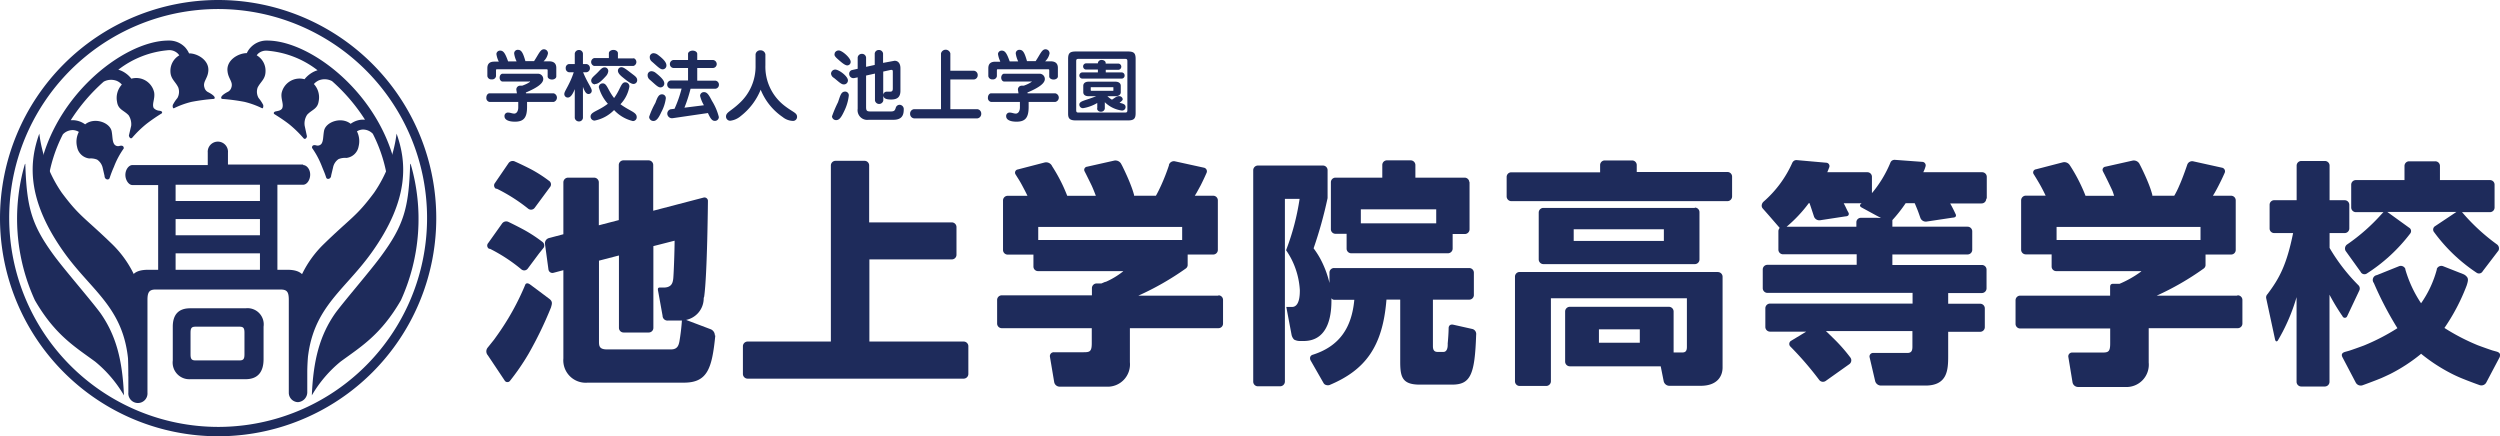 <svg xmlns="http://www.w3.org/2000/svg" viewBox="0 0 318.04 55.49"><defs><style>.cls-1{fill:#1e2b5b;}</style></defs><g id="Layer_2" data-name="Layer 2"><g id="レイヤー_1" data-name="レイヤー 1"><path class="cls-1" d="M182.71,28.41h-9.59V26.63h9.59Zm4.21-5.25a.6.6,0,0,0-.55-.56h-6.31V21a.6.6,0,0,0-.57-.6h-3a.59.59,0,0,0-.64.58V22.6h-6a.59.59,0,0,0-.54.56s0,6,0,6a.58.58,0,0,0,.63.58h1.37v1.9a.59.59,0,0,0,.56.58h12.36a.6.6,0,0,0,.57-.6V29.77h1.58a.6.6,0,0,0,.57-.59s0-6,0-6"/><path class="cls-1" d="M187.34,41.86l-2.45-.55c-.26-.06-.56,0-.6.39,0,0,0,.78-.12,2a1.62,1.62,0,0,1,0,.22c0,.3-.09.85-.54.85h-.76c-.58,0-.58-.52-.58-.79V38.12h4.64a.59.59,0,0,0,.57-.59V34.69a.59.59,0,0,0-.57-.59H169.76a.58.58,0,0,0-.63.57V36a12.69,12.69,0,0,0-1.19-3.13,11.14,11.14,0,0,0-.83-1.28,53.15,53.15,0,0,0,1.78-6.39V21.64a.59.59,0,0,0-.57-.58H160a.6.6,0,0,0-.57.57V48.56a.59.59,0,0,0,.64.58h2.82a.61.61,0,0,0,.57-.6V25.3h1.87a30.68,30.68,0,0,1-1.72,6.53,10.51,10.51,0,0,1,.65,1.07,10,10,0,0,1,1.1,4c0,.52,0,2.15-1,2.15h-.72l.66,3.5a1.21,1.21,0,0,0,.33.65,1.6,1.6,0,0,0,.85.18h.37c3.39,0,3.53-3.81,3.53-5.18v-.27a.41.41,0,0,0,.34.21h2.57c-.32,3.46-1.81,5.9-5.32,7a.46.46,0,0,0-.29.28.59.59,0,0,0,.05.43l1.63,2.85a.52.52,0,0,0,.35.28.7.7,0,0,0,.43,0c4.55-1.91,6.77-4.88,7.24-10.87h1.75V46c0,1.94.24,2.93,2.48,2.93h4.12c2.36,0,2.89-1.29,3.06-6.34h0A.66.66,0,0,0,187.34,41.86Z"/><path class="cls-1" d="M122.6,43.45h-12V33h10.48a.59.59,0,0,0,.6-.59V28.88a.6.6,0,0,0-.6-.59H110.57V21.05a.58.58,0,0,0-.59-.59h-3.69a.59.59,0,0,0-.59.59v22.4H95.1a.6.6,0,0,0-.59.59v3.53a.6.6,0,0,0,.59.6h27.5a.6.6,0,0,0,.59-.6V44A.6.6,0,0,0,122.6,43.45Z"/><path class="cls-1" d="M132.08,30.53V28.87h18.31v1.66ZM155,37.61H144.82a35.57,35.57,0,0,0,6-3.43h0a.57.57,0,0,0,.27-.44h0V32.38h3.25a.59.59,0,0,0,.59-.6V25.5a.59.59,0,0,0-.59-.6H152l.23-.38.51-.93c.45-.89.75-1.59.75-1.59a.47.47,0,0,0-.34-.67l-3.69-.81a.66.66,0,0,0-.75.44.41.41,0,0,1,0,.07,25.67,25.67,0,0,1-1,2.56c-.11.24-.22.47-.34.71s-.21.41-.32.6h-2.78l0-.11a12,12,0,0,0-.4-1.2c-.3-.8-.71-1.69-1.1-2.48l-.15-.28a.83.83,0,0,0-.87-.4l-3.47.78a.4.4,0,0,0-.32.55l.2.39.45.91s.19.38.26.53c.23.49.54,1.32.54,1.32h-3.64c-.17-.43-.35-.86-.56-1.31a21,21,0,0,0-1.36-2.45,1.31,1.31,0,0,0-.07-.13.84.84,0,0,0-.88-.35l-3.43.89a.41.41,0,0,0-.26.65l.28.45c.18.28.36.58.55.94s.44.82.67,1.31h-2.52a.59.59,0,0,0-.59.6v6.28a.59.59,0,0,0,.59.6h3.28V33.9a.58.58,0,0,0,.59.59h10.84a.6.6,0,0,1-.08.08,10,10,0,0,1-2.16,1.29l-.07,0-.47.2h-.62a.6.6,0,0,0-.59.59v.92H127.44a.59.59,0,0,0-.59.59v3a.59.59,0,0,0,.59.59h11.45v1.91c0,1.09-.27,1.15-1.06,1.15h-3.76a.49.49,0,0,0-.5.58l.54,3.22a.71.71,0,0,0,.69.58h5.94a2.84,2.84,0,0,0,3-3.11V41.75H155a.58.58,0,0,0,.59-.59v-3a.58.58,0,0,0-.59-.59"/><path class="cls-1" d="M208.61,43.6h-5.2V41.9h5.2Zm9.91-9h-25.2a.59.59,0,0,0-.59.6v13.3a.59.59,0,0,0,.59.6h3.38a.6.6,0,0,0,.6-.6V37.94h17.3v6.2c0,.61-.27.7-.6.7h-1.09V39.62a.6.6,0,0,0-.6-.59h-12.6a.6.6,0,0,0-.6.59V46a.6.6,0,0,0,.6.6h11.56l.38,1.91h0a.75.75,0,0,0,.7.57h4c2.18,0,2.79-1.29,2.79-2.32V35.21a.6.6,0,0,0-.59-.6"/><path class="cls-1" d="M219.76,21.88H208.22V21a.59.59,0,0,0-.59-.59h-3.48a.59.59,0,0,0-.59.59v.92h-11.3a.59.59,0,0,0-.59.59V25a.6.6,0,0,0,.59.59h27.5a.6.6,0,0,0,.59-.59V22.47A.59.59,0,0,0,219.76,21.88Z"/><path class="cls-1" d="M211.67,30.65H200.2V29.17h11.47Zm3.94-4.2H196.35a.59.59,0,0,0-.6.59V33a.6.6,0,0,0,.6.6h19.26a.59.59,0,0,0,.59-.6V27a.58.58,0,0,0-.59-.59"/><path class="cls-1" d="M69.84,23a17.27,17.27,0,0,0-2-1.31c-.66-.37-2-1-2.31-1.13a.64.64,0,0,0-.84.2l-1.73,2.53a.49.49,0,0,0,.13.72l.12,0a21.76,21.76,0,0,1,4,2.55l0,0h0a.58.58,0,0,0,.81-.12l2-2.71A.54.54,0,0,0,69.84,23Z"/><path class="cls-1" d="M69,30.77a18.74,18.74,0,0,0-2-1.34c-.65-.38-2-1.05-2.28-1.18a.65.65,0,0,0-.85.19l-1.77,2.49a.47.47,0,0,0,.12.72l.06,0,.05,0a21,21,0,0,1,4,2.62l0,0h0a.56.56,0,0,0,.81-.1l1.43-1.92h0l.6-.75A.56.56,0,0,0,69,30.77Z"/><path class="cls-1" d="M69.86,38h0l-1.2-.9-1.21-.9c-.39-.29-.59-.1-.62,0a32.63,32.63,0,0,1-3.67,6.58h0l0,0-.3.42-.8,1a.75.75,0,0,0,0,1l1.07,1.6,1.06,1.59a.41.41,0,0,0,.68.07s0,0,0,0h0a29.61,29.61,0,0,0,2.37-3.45,48.36,48.36,0,0,0,2.86-5.91C70.19,38.72,70.38,38.38,69.86,38Z"/><path class="cls-1" d="M86.43,43.45c-.09.42-.21,1-1.06,1H77.2c-1,0-1-.49-1-1.06V33.16l2.54-.66v9.21a.59.59,0,0,0,.59.59h3.2a.59.59,0,0,0,.59-.59V31.31l2.7-.69c0,1.36-.12,4.51-.18,4.9s-.15,1-1.08,1.06h-.62c-.33,0-.25.27-.19.59l.54,3a.62.62,0,0,0,.68.61h1.78A26.69,26.69,0,0,1,86.43,43.45Zm4.51-.76a.85.85,0,0,0-.49-.79l-3.17-1.2h0a2.81,2.81,0,0,0,2.24-2.61c0-.1,0-.22.06-.34.4-2.77.48-12.16.48-12.16a.44.44,0,0,0-.57-.45L83.1,26.81V21a.59.59,0,0,0-.59-.6h-3.2a.59.59,0,0,0-.59.6V28l-2.54.66V23.2a.6.6,0,0,0-.6-.6H72.26a.6.6,0,0,0-.59.6v6.6l-1.85.49a.69.69,0,0,0-.49.74l.44,3.24a.51.51,0,0,0,.66.43l1.24-.33V45.6a2.85,2.85,0,0,0,3.09,3.08H87c3,0,3.58-1.79,4-6v0"/><path class="cls-1" d="M261.63,30.53V28.87h18.31v1.66Zm22.95,7.08H274.37a35,35,0,0,0,5.95-3.43h0a.56.56,0,0,0,.26-.44h0V32.38h3.25a.58.58,0,0,0,.59-.59V25.5a.59.59,0,0,0-.59-.6h-2.31l.23-.38c.18-.32.35-.63.5-.93.46-.89.76-1.59.76-1.59a.47.47,0,0,0-.35-.67h0L279,20.52a.66.66,0,0,0-.75.44s-.55,1.64-1,2.63a10.27,10.27,0,0,1-.65,1.31h-2.79l0-.11a11.79,11.79,0,0,0-.39-1.2c-.31-.81-.71-1.69-1.11-2.48l-.15-.29a.82.82,0,0,0-.86-.39l-3.47.78a.4.4,0,0,0-.32.55s.13.27.2.39l.45.91s.56,1.16.61,1.3.18.55.18.55h-3.64c-.16-.43-.35-.86-.56-1.31a20.91,20.91,0,0,0-1.35-2.45L263.3,21a.82.82,0,0,0-.87-.35l-3.43.89a.4.4,0,0,0-.26.65l.27.44s.36.59.56.95.44.82.67,1.31h-2.53a.6.6,0,0,0-.59.6v6.28a.59.59,0,0,0,.59.59H261V33.9a.58.58,0,0,0,.59.59h10.84a.6.6,0,0,0-.08.08,13.52,13.52,0,0,1-2.7,1.53h-.79c-.32,0-.42.13-.42.43v1.08H257a.59.59,0,0,0-.59.59v3a.59.59,0,0,0,.59.59h11.45v1.91c0,1.09-.27,1.15-1.06,1.15h-3.77a.48.48,0,0,0-.49.58l.53,3.22a.72.72,0,0,0,.69.58h6a2.84,2.84,0,0,0,3-3.11V41.75h11.33a.59.59,0,0,0,.59-.59v-3a.59.59,0,0,0-.59-.59"/><path class="cls-1" d="M317.65,31.09h0a25.21,25.21,0,0,1-4.29-3.93l-.15-.17h3.55a.59.59,0,0,0,.59-.59V23.5a.58.58,0,0,0-.59-.59H310.4v-1.8a.59.59,0,0,0-.6-.59h-3.32a.59.59,0,0,0-.59.59v1.8h-6.18a.59.59,0,0,0-.6.59v2.9a.6.6,0,0,0,.6.59h3.51c-.07.06-.14.14-.24.24a24.27,24.27,0,0,1-4.36,3.85h0a.63.63,0,0,0-.22.84l1.91,2.66a.54.54,0,0,0,.75.24h0a21.44,21.44,0,0,0,5.54-5.09l0,0a.5.5,0,0,0-.13-.77l-2.77-2h8.8l-2.7,1.8a.51.51,0,0,0-.14.78l0,0a21.25,21.25,0,0,0,5.44,5.18h0a.54.54,0,0,0,.75-.23l2-2.62h0A.63.63,0,0,0,317.65,31.09Z"/><path class="cls-1" d="M298,40.22a.32.32,0,0,0,.6,0h0l1.54-3.26a.58.58,0,0,0-.12-.68h0a23.45,23.45,0,0,1-3.66-4.74V29.65h1.92a.59.59,0,0,0,.59-.59v-3a.59.59,0,0,0-.59-.59h-1.92v-4.4a.59.59,0,0,0-.59-.59h-3a.59.59,0,0,0-.6.59v4.4h-2.85a.58.58,0,0,0-.59.59v3a.58.58,0,0,0,.59.59h2.4c-.81,4-1.73,5.75-3.27,7.78a.58.58,0,0,0-.15.53h0l1.13,5.25h0c.08.28.26.3.41,0h0a23.9,23.9,0,0,0,2.32-5.41V48.57a.6.6,0,0,0,.6.6h3a.6.6,0,0,0,.59-.6V37.49A26,26,0,0,0,298,40.22Z"/><path class="cls-1" d="M317.65,44.74l-.58-.16c-.28-.09-1.25-.43-1.86-.66a26.8,26.8,0,0,1-4.24-2.2,25.4,25.4,0,0,0,2.83-5.4c.2-.61.19-.79.1-1a1.16,1.16,0,0,0-.57-.46l-2.54-1a.63.63,0,0,0-.79.35l0,.08a13.62,13.62,0,0,1-2,4.29,15.48,15.48,0,0,1-2-4.29.45.45,0,0,0,0-.08.63.63,0,0,0-.79-.35L302.37,35a.62.62,0,0,0-.38,1,43.45,43.45,0,0,0,3,5.75,26.85,26.85,0,0,1-4.25,2.2c-.61.23-1.58.57-1.86.66l-.57.16c-.5.16-.42.46-.31.68l1.69,3.22a.72.72,0,0,0,.84.35c.32-.11,1.57-.58,1.94-.73s.42-.15,1.62-.72a21.45,21.45,0,0,0,3.78-2.45L308,45l.12.1a21.88,21.88,0,0,0,3.79,2.45,17.52,17.52,0,0,0,1.62.72c.36.15,1.61.62,1.94.73a.7.7,0,0,0,.83-.35l1.7-3.22C318.07,45.2,318.14,44.9,317.65,44.74Z"/><path class="cls-1" d="M238.75,27.71h-2a.57.57,0,0,0-.59.57v.56h-8.87a17.57,17.57,0,0,0,2.82-3h.09c.12.33.57,1.71.57,1.71a.72.72,0,0,0,.77.47l3.2-.49s.36,0,.43-.19,0-.26-.12-.48-.24-.52-.5-1h2.27l-.1.09a.28.28,0,0,0-.1.21c0,.13.23.25.23.25l1.93,1.05.52.27Zm14-2.46V22.5a.59.59,0,0,0-.59-.59h-7.49a3.73,3.73,0,0,0,.28-.71.45.45,0,0,0-.42-.61L241,20.33a.77.77,0,0,0-.31.1.58.58,0,0,0-.2.26,14.81,14.81,0,0,1-2.35,3.88V22.5a.58.58,0,0,0-.59-.59h-5.09c.18-.43.24-.6.24-.6a.43.43,0,0,0-.38-.61l-3.72-.33a.58.58,0,0,0-.37.08.68.68,0,0,0-.24.3,14.2,14.2,0,0,1-3.62,4.89.73.73,0,0,0-.25.46.55.55,0,0,0,.11.4h0l.83.94L226.41,29a.42.42,0,0,0-.1.14.58.58,0,0,0-.07.26v2.36a.59.59,0,0,0,.6.59h9.36v1.34H224.84a.59.59,0,0,0-.59.59v2.38a.6.6,0,0,0,.59.6h18.47v1.36H225.17a.6.6,0,0,0-.59.59v2.39a.6.6,0,0,0,.59.59h4.61l-1.95,1.18h0a.46.46,0,0,0-.08.7l0,0a41.58,41.58,0,0,1,3.68,4.26l0,0a.6.6,0,0,0,.83.13l3-2.13a.6.6,0,0,0,.15-.83h0a21.09,21.09,0,0,0-2.22-2.51l-.44-.43-.46-.44h11v2c0,.6-.21.75-.57.78H238.3a.45.45,0,0,0-.45.58l.7,3a.77.77,0,0,0,.72.57h5.67c2.81,0,2.9-2,2.9-3.74V42.21h4.07a.59.59,0,0,0,.59-.59V39.23a.59.59,0,0,0-.59-.59h-4.07V37.28h4.29a.6.6,0,0,0,.59-.6V34.3a.59.59,0,0,0-.59-.59H240.74V32.37h9.57a.59.59,0,0,0,.59-.59V29.43a.59.59,0,0,0-.59-.59h-9.57V28a18.3,18.3,0,0,0,1.69-2.15h1.15c.13.29.25.59.36.86s.36,1,.36,1a.74.74,0,0,0,.77.48l3.32-.5s.34,0,.41-.16a.28.28,0,0,0,0-.26c-.22-.47-.44-.93-.71-1.39h4a.59.59,0,0,0,.59-.59"/><path class="cls-1" d="M66.92,11.87h3.51a.57.57,0,0,1,0,1.1H67.05l0,.62c0,1.33-.38,1.89-1.54,1.89-.86,0-1.33-.27-1.33-.69a.43.43,0,0,1,.46-.47c.27,0,.52.13.78.13s.51-.25.51-.8l0-.68H62.28a.5.5,0,0,1-.41-.55c0-.32.2-.55.41-.55h3.48l-.07-.43a.48.48,0,0,1,.49-.54l.25,0c.68-.24,1-.47,1-.53s-.05,0-.13,0H63.92c-.18,0-.36-.21-.36-.49s.18-.5.36-.5h4.47a.67.67,0,0,1,.72.68c0,.54-.74,1.09-2.22,1.71ZM63.44,7.81a3.14,3.14,0,0,1-.29-.94.46.46,0,0,1,.49-.43c.45,0,.66.44,1,1.37h1.08a3.37,3.37,0,0,1-.31-1,.45.45,0,0,1,.49-.47c.46,0,.66.46.94,1.44h1.1c.61-.93.8-1.51,1.25-1.51a.51.51,0,0,1,.52.53,1.85,1.85,0,0,1-.56,1h.69q.93,0,.93.84V9.73c0,.2-.23.39-.55.39s-.55-.19-.55-.39V9c0-.15,0-.19-.19-.19h-6.2c-.15,0-.18,0-.18.19v.69a.49.49,0,0,1-.54.41A.5.5,0,0,1,62,9.68v-1c0-.57.29-.84.89-.84h.59"/><path class="cls-1" d="M74.18,9.19c.52,1.3,1.1,2,1.1,2.34a.41.41,0,0,1-.41.43c-.3,0-.48-.29-.71-.91V15a.5.5,0,0,1-.51.45.53.53,0,0,1-.53-.45V11.34c-.28.71-.56,1.07-.89,1.07a.44.44,0,0,1-.44-.47c0-.35.68-1.15,1.2-2.75h-.62a.49.49,0,0,1-.4-.52.48.48,0,0,1,.4-.52h.75V6.81a.53.53,0,0,1,.53-.45.5.5,0,0,1,.51.45V8.15h.45a.51.51,0,0,1,.44.52.5.5,0,0,1-.44.52Zm2,1.88a.48.48,0,0,1,.52-.46c.52,0,.62.84,1.42,1.86.83-1.12.87-2,1.42-2a.52.52,0,0,1,.53.54,4.34,4.34,0,0,1-1.14,2.25c1.22.9,2.07,1,2.07,1.64a.48.48,0,0,1-.49.5A4.76,4.76,0,0,1,78.12,14a4.71,4.71,0,0,1-2.47,1.34.51.51,0,0,1-.52-.51c0-.61.94-.67,2.2-1.63a5.2,5.2,0,0,1-1.17-2.17M78.61,9a.44.44,0,0,1,.45-.45c.3,0,.69.34,1.35.84.38.29.65.47.65.8a.47.47,0,0,1-.47.49c-.28,0-.7-.29-1.33-.81-.44-.34-.65-.62-.65-.87m-2.9,1.73a.48.48,0,0,1-.5-.48c0-.35.39-.58.87-1.08.32-.33.52-.6.85-.6a.46.46,0,0,1,.45.5,1.11,1.11,0,0,1-.3.62c-.61.67-1,1-1.37,1m4.87-3.3a.52.52,0,0,1,0,1h-5a.52.52,0,0,1,0-1h1.88V6.77c0-.22.25-.42.58-.42s.57.2.57.42v.66h2"/><path class="cls-1" d="M88.7,10.26H91a.51.51,0,0,1,.46.52.5.5,0,0,1-.46.51H87.85a19.12,19.12,0,0,1-.78,2.41l2.48-.31a4.4,4.4,0,0,1-.49-1.2.48.48,0,0,1,.51-.47c.4,0,.63.39,1,1.11a7.19,7.19,0,0,1,.88,2.06.5.5,0,0,1-.51.49c-.36,0-.57-.32-.88-1l-4.52.66a.6.6,0,0,1-.65-.56.58.58,0,0,1,.42-.58l.5-.06a15.08,15.08,0,0,0,.9-2.57H85.32a.5.5,0,0,1-.44-.51.51.51,0,0,1,.45-.52h2.2V8.65H85.67a.49.49,0,0,1-.45-.49.52.52,0,0,1,.45-.53h1.86V6.85c0-.21.25-.41.59-.41s.58.2.58.41v.78h2a.53.53,0,0,1,.48.53.5.5,0,0,1-.48.49h-2ZM84.21,12a.48.48,0,0,1,.49.54,5.06,5.06,0,0,1-.57,1.72c-.34.75-.62,1.13-1,1.13a.54.54,0,0,1-.55-.52,10.07,10.07,0,0,1,.8-1.79c.26-.73.44-1.08.83-1.08M82.39,9.57a.48.48,0,0,1,.49-.51.87.87,0,0,1,.51.19c.86.67,1.12,1.05,1.12,1.37a.49.49,0,0,1-.49.5c-.34,0-.69-.41-1.38-1a.69.69,0,0,1-.25-.51m.27-2.34a.48.48,0,0,1,.49-.5.93.93,0,0,1,.51.18c.89.66,1.12,1.06,1.12,1.38a.48.48,0,0,1-.49.49c-.33,0-.69-.41-1.38-1a.69.69,0,0,1-.25-.51"/><path class="cls-1" d="M97.37,8.3a6.26,6.26,0,0,0,2.39,5.12c1.15.9,1.65.91,1.64,1.47a.51.51,0,0,1-.56.49,2.17,2.17,0,0,1-1.27-.49,7.7,7.7,0,0,1-2.8-3.48,8.08,8.08,0,0,1-2.53,3.35,2.51,2.51,0,0,1-1.34.6.53.53,0,0,1-.54-.53c0-.55.59-.66,1.65-1.65A6.35,6.35,0,0,0,96.12,8.3V6.91a.59.59,0,0,1,.63-.51.61.61,0,0,1,.62.51Z"/><path class="cls-1" d="M106.61,13a15.51,15.51,0,0,0-.77,1.81.52.52,0,0,0,.54.47c.39,0,.65-.36,1-1.11a6,6,0,0,0,.6-2,.47.47,0,0,0-.5-.52C107,11.69,106.91,12.12,106.61,13Zm-.52-3.09c.6.48.93.83,1.24.83a.51.51,0,0,0,.54-.51c0-.54-1.16-1.38-1.61-1.38a.54.54,0,0,0-.54.51.7.7,0,0,0,.37.55m.06-3c0,.17.13.34.35.54.59.53,1,.87,1.29.87a.44.44,0,0,0,.43-.46c0-.49-1.09-1.44-1.51-1.44a.54.54,0,0,0-.53.35l0,.14m4,1.6V7.31a.52.52,0,0,0-.53-.46.53.53,0,0,0-.54.46V8.75l-.76.17a.49.49,0,0,0-.32.49.54.54,0,0,0,.6.53l.48-.1v4a1.23,1.23,0,0,0,1.4,1.4h3.13c.91,0,1.33-.39,1.33-1.29a.55.55,0,0,0-.53-.62.52.52,0,0,0-.49.4c-.1.3-.16.45-.64.45h-2.54c-.48,0-.59-.07-.59-.57v-4l1.13-.25v3.43a.54.54,0,0,0,1.06,0v-.62c.06.37.39.49,1,.49.81,0,1.18-.34,1.18-1.12V8.68c0-.6-.29-.95-.74-.95L112.34,8V6.8a.52.52,0,0,0-.53-.44.51.51,0,0,0-.53.44V8.26l-1.13.25m2.19.6,1-.22c.18,0,.24,0,.24.26v2.12c0,.27-.09.39-.32.39l-.41,0a.45.45,0,0,0-.49.41V9.11"/><path class="cls-1" d="M120.9,13.89h3.44a.56.56,0,0,1,.49.58.57.57,0,0,1-.49.59h-8.06a.57.57,0,0,1-.5-.59.56.56,0,0,1,.5-.58h3.43V6.8a.61.61,0,0,1,1.19,0V9h3a.54.54,0,0,1,.48.56.53.53,0,0,1-.48.55h-3Z"/><path class="cls-1" d="M130.73,11.87h3.51a.56.56,0,0,1,0,1.1h-3.38l0,.62c0,1.33-.38,1.89-1.54,1.89-.86,0-1.32-.27-1.32-.69a.43.43,0,0,1,.45-.47c.27,0,.52.13.78.13s.52-.25.52-.8l0-.68h-3.66a.5.5,0,0,1-.41-.55c0-.32.2-.55.41-.55h3.48l-.07-.43a.48.48,0,0,1,.49-.54l.25,0c.68-.24,1-.47,1-.53s-.05,0-.13,0h-3.38c-.18,0-.36-.21-.36-.49s.18-.5.36-.5h4.47a.67.67,0,0,1,.72.68c0,.54-.74,1.09-2.22,1.71Zm-3.48-4.06a3.14,3.14,0,0,1-.29-.94.46.46,0,0,1,.49-.43c.45,0,.66.44,1,1.37h1.08a3.37,3.37,0,0,1-.31-1,.45.45,0,0,1,.5-.47c.45,0,.65.46.93,1.44h1.1c.61-.93.8-1.51,1.25-1.51a.51.51,0,0,1,.52.53,1.85,1.85,0,0,1-.56,1h.69q.93,0,.93.84V9.73c0,.2-.23.39-.55.39s-.55-.19-.55-.39V9c0-.15,0-.19-.18-.19H127c-.15,0-.18,0-.18.19v.69a.49.49,0,0,1-.54.41.5.5,0,0,1-.55-.41v-1c0-.57.29-.84.89-.84h.59"/><path class="cls-1" d="M143.11,7.49c.25,0,.31.06.31.31V14c0,.25-.06.32-.31.32h-5.89c-.25,0-.31-.07-.31-.32V7.8c0-.25.06-.31.31-.31Zm1.36,0c0-.75-.24-.94-1-.94h-6.59c-.76,0-1,.19-1,.94v7c0,.64.28.83,1,.83h6.59c.77,0,1-.2,1-.94V7.49m-4.91,6.32a.46.46,0,0,0,.49.4.47.47,0,0,0,.5-.4V13a3.79,3.79,0,0,0,2.16,1.06.44.44,0,0,0,.48-.44c0-.32-.24-.43-.77-.54.26-.2.41-.33.41-.47a.46.46,0,0,0-.5-.38c-.27,0-.49.21-.87.45a3.29,3.29,0,0,1-.58-.44h1c.45,0,.7-.2.7-.51v-.81c0-.32-.25-.53-.7-.53h-3.38c-.45,0-.69.21-.69.53v.81c0,.31.24.51.69.51h.95c-1.4.57-2.14.59-2.14,1.07a.45.45,0,0,0,.48.45,5.15,5.15,0,0,0,1.8-.66v.72m1.07-5.72V8c0-.19-.21-.37-.5-.37a.45.45,0,0,0-.49.37v.06h-1.53a.39.39,0,0,0-.35.4.4.4,0,0,0,.35.39h1.53v.36h-2a.4.4,0,0,0-.36.4.39.39,0,0,0,.36.39h5.05a.38.38,0,0,0,.35-.39.39.39,0,0,0-.35-.4h-2.05V8.88h1.64a.4.4,0,0,0,0-.79h-1.64m.91,3c.05,0,.06,0,.06.06v.33c0,.06,0,.07-.06.07h-2.75s-.07,0-.07-.07v-.33c0-.05,0-.06.07-.06h2.75"/><path class="cls-1" d="M33.07,25.57H22.34V23.5H33.07ZM22.34,34.32V32.23H33.07v2.09H22.34m10.73-4.39H22.34V27.87H33.07v2.06m5.5-9H29V19.42a1.29,1.29,0,1,0-2.57,0V21h-9.6c-.43,0-.88.56-.88,1.25s.45,1.29.88,1.29h3.29V34.32H18.9c-1.94,0-2.57.73-2.57,3.07V49.94a1.22,1.22,0,1,0,2.43,0V38.16c0-1,.23-1.33,1.06-1.33H35.65c.86,0,1.09.28,1.09,1.33V49.94a1.2,1.2,0,0,0,1.15,1.22,1.27,1.27,0,0,0,1.2-1.22V37.11c0-2.06-.75-2.79-2.55-2.79H35.29V23.5h3.28c.46,0,.89-.59.89-1.29S39,21,38.57,21"/><path class="cls-1" d="M31.1,45.08c0,.59-.14.77-.63.77h-5.6c-.49,0-.63-.18-.63-.77V42.33c0-.6.14-.77.63-.77h5.6c.49,0,.63.17.63.77Zm.08-5.86h-7c-1.46,0-2.2.8-2.2,2.34v4.3a2.12,2.12,0,0,0,2.26,2.38h7c1.52,0,2.29-.88,2.29-2.55V41.56a2.06,2.06,0,0,0-2.29-2.34"/><path class="cls-1" d="M7,32.68c-3-4.05-3.61-6.26-3.78-11.86l-.07.1A24.88,24.88,0,0,0,4.44,38.2C7,42.63,9.57,44.14,12.1,46a15.92,15.92,0,0,1,3.67,4.3c-.19-4.49-1-7.63-3-10.48C11.5,38.11,8.52,34.69,7,32.68Z"/><path class="cls-1" d="M48.41,32.68c3-4.05,3.6-6.26,3.77-11.86l.08.1A24.94,24.94,0,0,1,51,38.2c-2.56,4.43-5.14,5.94-7.67,7.8a15.75,15.75,0,0,0-3.66,4.3c.19-4.49,1-7.63,3-10.48C43.94,38.11,46.92,34.69,48.41,32.68Z"/><path class="cls-1" d="M7.86,24.52A16.87,16.87,0,0,1,5,17c-1.25,3.5-1.75,8.25,3.17,15.14,3.8,5.31,8.3,7.34,8.22,15.75A13.6,13.6,0,0,0,14.31,31.1C10.72,27.62,10.13,27.57,7.86,24.52Z"/><path class="cls-1" d="M47.59,24.52A17,17,0,0,0,50.45,17c1.25,3.5,1.75,8.25-3.18,15.14-3.79,5.31-8.29,7.34-8.22,15.75A13.6,13.6,0,0,1,41.14,31.1C44.72,27.62,45.32,27.57,47.59,24.52Z"/><path class="cls-1" d="M26.53,11.75a.89.89,0,0,1-.52-.61c-.24-.72.38-1.12.48-2,.21-1.45-1.36-2.36-2.44-2.35A2.94,2.94,0,0,0,23.53,6a2.81,2.81,0,0,0-2.11-.84C15.64,5.16,6.13,12.65,4.81,23l1.28.16A18.84,18.84,0,0,1,8,17.09a1.74,1.74,0,0,1,1.32-.54,1.62,1.62,0,0,1,.71.23,2.73,2.73,0,0,0-.22,1.92,1.79,1.79,0,0,0,1.55,1.46,2.16,2.16,0,0,1,1,.15,1.72,1.72,0,0,1,.71,1.07l.23,1c0,.48.54.59.65.26a14.22,14.22,0,0,1,.55-1.43,10.36,10.36,0,0,1,1.24-2.32s.08-.47-.52-.33a.6.6,0,0,1-.66-.18c-.29-.37-.22-1-.36-1.7-.25-1.11-2.14-1.76-3.29-.92l-.08.06a2.76,2.76,0,0,0-1.47-.53H9a23.09,23.09,0,0,1,4.19-4.9,2,2,0,0,1,1.67-.1,1.81,1.81,0,0,1,.64.47,2.52,2.52,0,0,0-.61,2.19c.14,1,.85,1.06,1.47,1.71A2.08,2.08,0,0,1,16.69,16l-.29,1.23c0,.15.19.54.43.28a13.86,13.86,0,0,1,1.84-1.78,22.89,22.89,0,0,1,1.91-1.31s.21-.25-.27-.33a1.1,1.1,0,0,1-.75-.34c-.27-.5.19-1.18.05-2a2.33,2.33,0,0,0-2.9-1.74h0a3.38,3.38,0,0,0-1.26-1,3.09,3.09,0,0,0-.4-.14,12,12,0,0,1,6.41-2.49,1.55,1.55,0,0,1,1.17.44,1.92,1.92,0,0,1,.18.22,2.27,2.27,0,0,0-1.13,2c0,1,.63,1.31,1,2.09a1.63,1.63,0,0,1-.11,1.34,4.78,4.78,0,0,0-.58.87c-.06.21,0,.51.16.42a10.77,10.77,0,0,1,2.21-.8,24.85,24.85,0,0,1,2.87-.38S27.68,12.37,26.53,11.75Z"/><path class="cls-1" d="M34,5.16A2.78,2.78,0,0,0,31.92,6a2.51,2.51,0,0,0-.52.76c-1.08,0-2.66.9-2.45,2.35.1.91.72,1.31.49,2a.9.9,0,0,1-.53.61c-1.14.62-.68.86-.68.86a25.25,25.25,0,0,1,2.88.38,11,11,0,0,1,2.21.8c.15.09.21-.21.16-.42a4.78,4.78,0,0,0-.58-.87,1.59,1.59,0,0,1-.12-1.34c.4-.78,1-1.06,1-2.09a2.26,2.26,0,0,0-1.12-2,1.24,1.24,0,0,1,.18-.22A1.54,1.54,0,0,1,34,6.45a12,12,0,0,1,6.4,2.49,3.54,3.54,0,0,0-.39.14,3.5,3.5,0,0,0-1.27,1h0a2.34,2.34,0,0,0-2.91,1.74c-.14.78.33,1.46.05,2-.17.2-.32.26-.75.34s-.27.33-.27.33c.31.2,1.12.69,1.92,1.31a14.32,14.32,0,0,1,1.83,1.78c.24.26.47-.13.43-.28L38.76,16a2,2,0,0,1,.32-1.41c.61-.65,1.32-.72,1.46-1.71a2.49,2.49,0,0,0-.61-2.19,1.9,1.9,0,0,1,.64-.47,2,2,0,0,1,1.67.1,23.09,23.09,0,0,1,4.19,4.9h-.35a2.76,2.76,0,0,0-1.47.53l-.08-.06c-1.16-.84-3.05-.19-3.3.92-.14.71-.07,1.33-.35,1.7a.62.62,0,0,1-.67.18c-.6-.14-.51.33-.51.33a10.8,10.8,0,0,1,1.24,2.32c.3.75.36.84.55,1.43.1.33.63.22.64-.26l.24-1a1.67,1.67,0,0,1,.7-1.07,2.2,2.2,0,0,1,1-.15,1.78,1.78,0,0,0,1.55-1.46,2.78,2.78,0,0,0-.21-1.92,1.55,1.55,0,0,1,.71-.23,1.73,1.73,0,0,1,1.31.54,18.86,18.86,0,0,1,1.9,6.08L50.64,23C49.32,12.65,39.8,5.16,34,5.16Z"/><path class="cls-1" d="M1.17,27.74A26.58,26.58,0,1,1,27.75,54.31,26.62,26.62,0,0,1,1.17,27.74ZM0,27.74A27.75,27.75,0,1,0,27.75,0,27.78,27.78,0,0,0,0,27.74"/></g></g></svg>